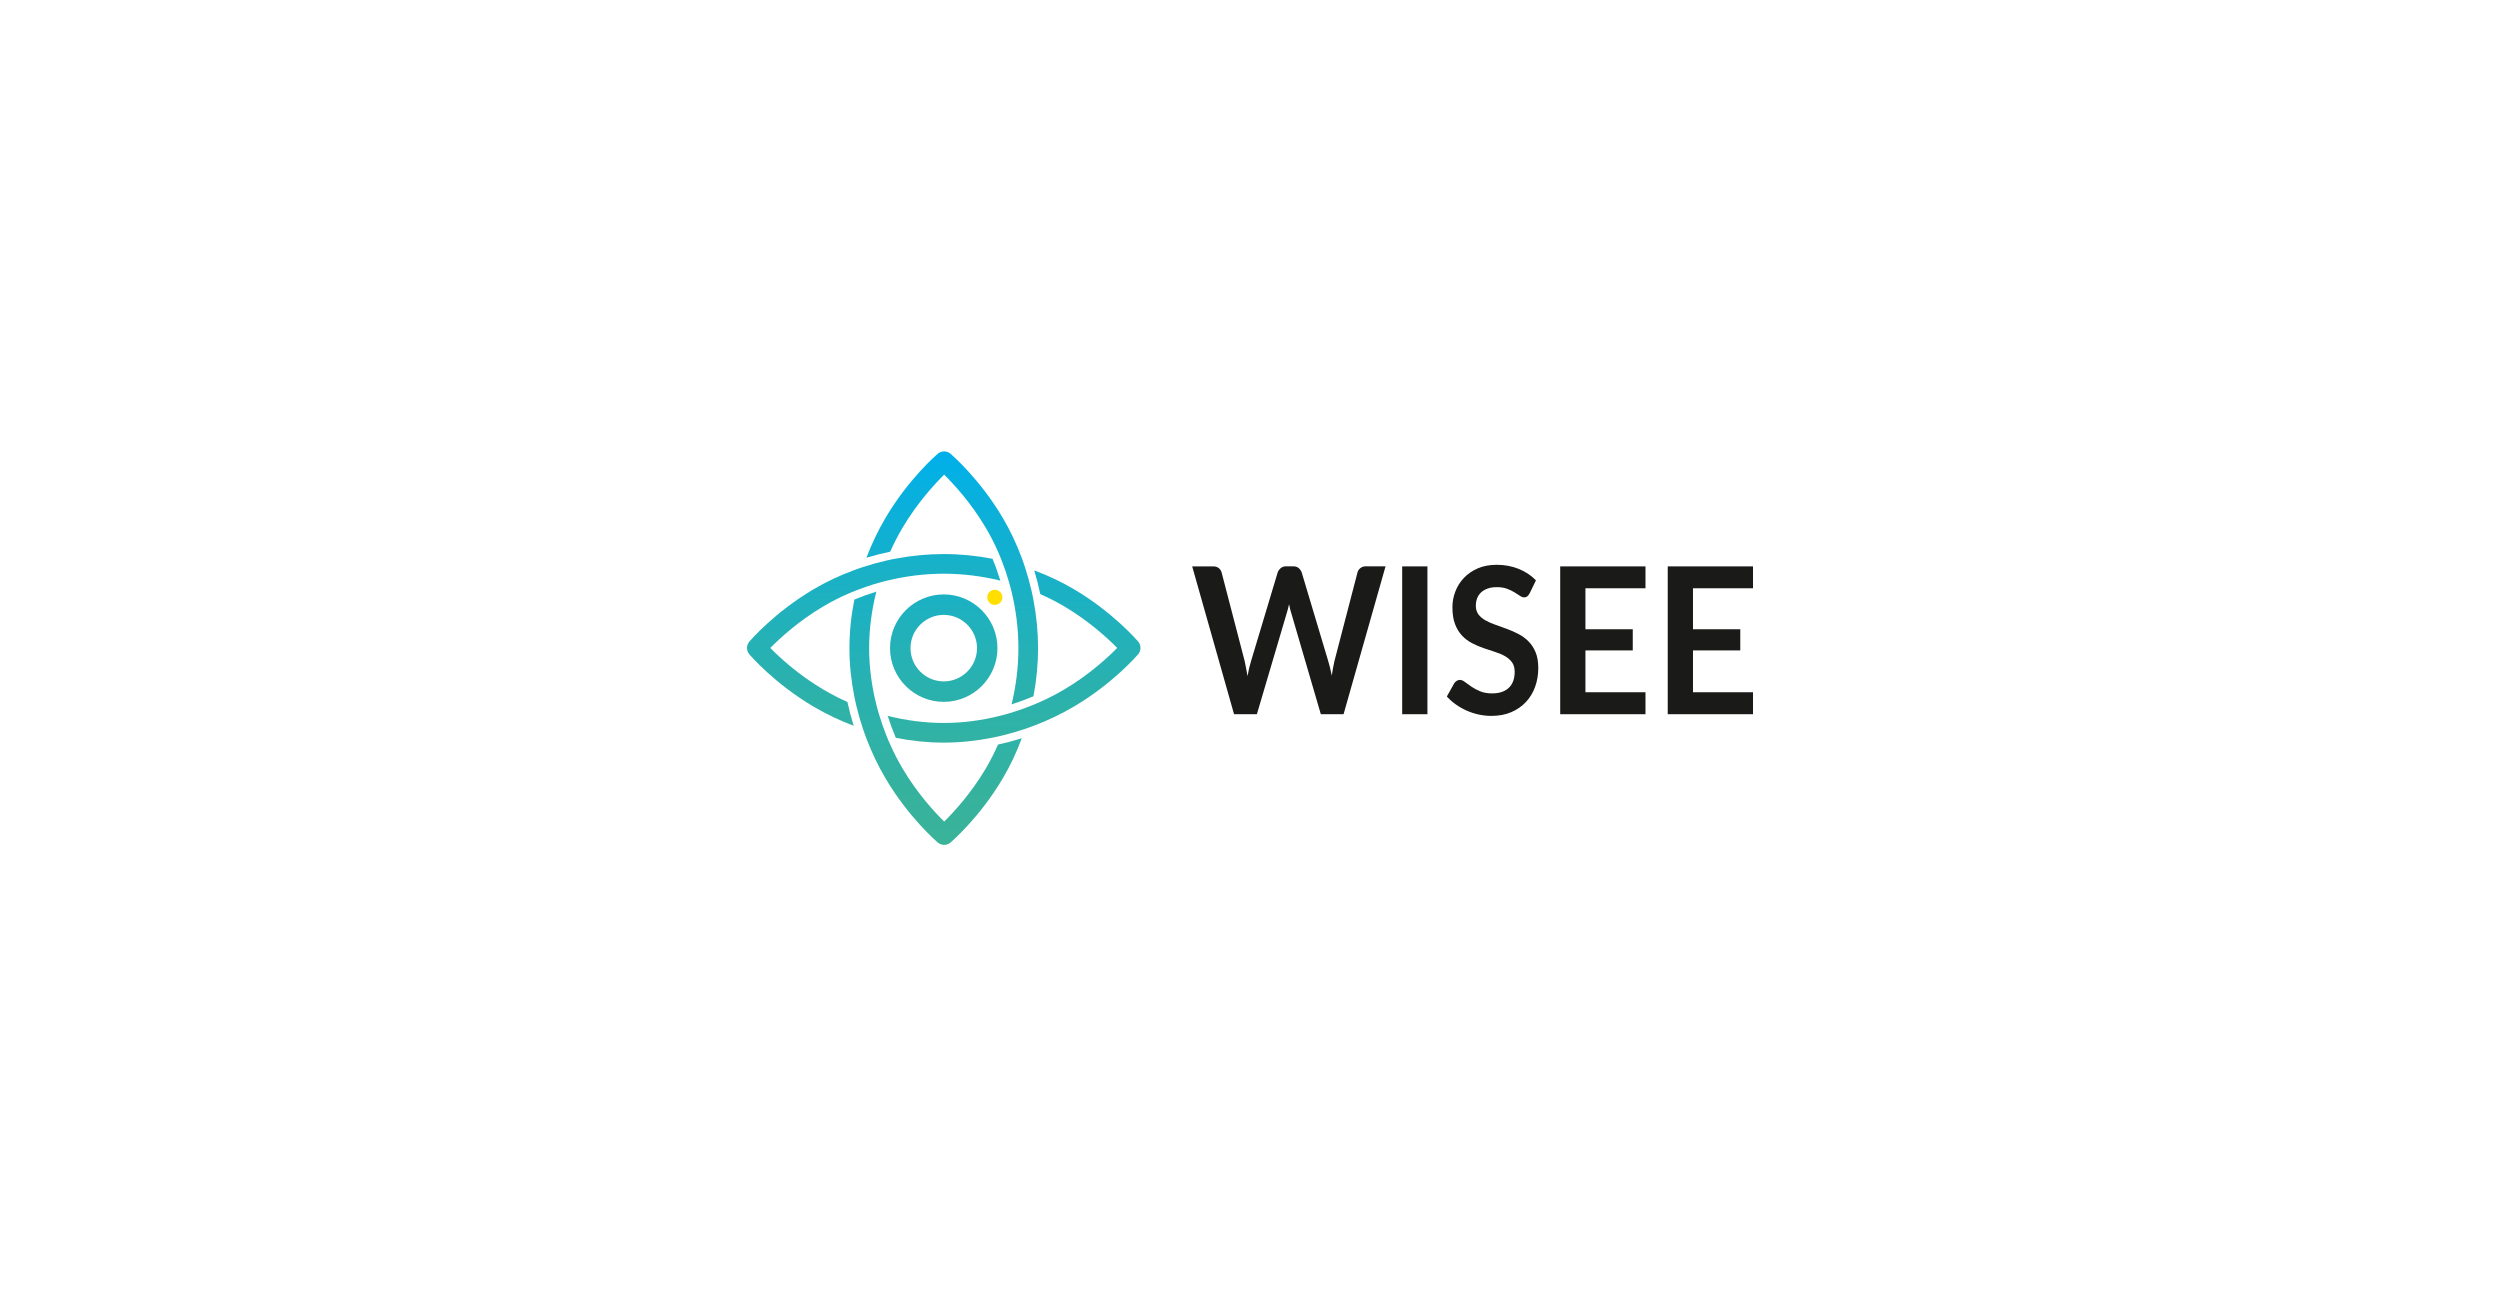 <?xml version="1.0" encoding="UTF-8"?>
<svg id="Layer_1" xmlns="http://www.w3.org/2000/svg" xmlns:xlink="http://www.w3.org/1999/xlink" viewBox="0 0 1080 560">
  <defs>
    <style>
      .cls-1 {
        fill: none;
      }

      .cls-2 {
        fill: #1a1a18;
      }

      .cls-3 {
        fill: url(#linear-gradient-5);
      }

      .cls-4 {
        fill: url(#linear-gradient-4);
      }

      .cls-5 {
        fill: url(#linear-gradient-3);
      }

      .cls-6 {
        fill: url(#linear-gradient-2);
      }

      .cls-7 {
        fill: #ffde00;
      }

      .cls-8 {
        fill: url(#linear-gradient);
      }

      .cls-9 {
        clip-path: url(#clippath-1);
      }

      .cls-10 {
        clip-path: url(#clippath-3);
      }

      .cls-11 {
        clip-path: url(#clippath-4);
      }

      .cls-12 {
        clip-path: url(#clippath-2);
      }

      .cls-13 {
        clip-path: url(#clippath-5);
      }

      .cls-14 {
        clip-path: url(#clippath);
      }
    </style>
    <clipPath id="clippath">
      <rect class="cls-1" width="1080" height="560"/>
    </clipPath>
    <clipPath id="clippath-1">
      <path class="cls-1" d="M405.11,196.02c-.52.44-12.71,10.96-22.6,27.76-3.21,5.46-5.96,11.22-8.22,17.16,3.38-1.03,6.81-1.89,10.27-2.61,1.57-3.51,3.33-6.93,5.28-10.24,6.43-10.91,14.04-19.09,18.04-23.03,3.99,3.93,11.61,12.11,18.03,23.03,1.95,3.3,3.71,6.75,5.27,10.3.28.64.55,1.27.81,1.91.27.64.52,1.28.77,1.92,1.23,3.13,2.31,6.34,3.24,9.6.17.64.35,1.27.52,1.92.17.64.33,1.27.49,1.92,1.93,7.97,2.94,16.18,2.94,24.33s-1.01,16.33-2.94,24.29c3.2-1.01,6.35-2.18,9.45-3.5,1.31-6.87,1.99-13.85,1.99-20.79s-.69-14.01-2.02-20.92c-.13-.67-.27-1.34-.4-2.01-.15-.67-.29-1.34-.44-2-.78-3.39-1.71-6.74-2.79-10.03-.21-.67-.45-1.34-.68-2-.23-.67-.48-1.34-.72-2.01-2.23-6.01-4.96-11.8-8.16-17.24-9.9-16.81-22.09-27.32-22.6-27.76-.8-.68-1.78-1.02-2.76-1.02s-1.97.34-2.76,1.02"/>
    </clipPath>
    <linearGradient id="linear-gradient" x1="-1693.57" y1="-133.06" x2="-1690.97" y2="-133.06" gradientTransform="translate(-8281.39 -110275.15) rotate(-90) scale(65.33 -65.33)" gradientUnits="userSpaceOnUse">
      <stop offset="0" stop-color="#3cb396"/>
      <stop offset=".19" stop-color="#35b29e"/>
      <stop offset=".51" stop-color="#24b1b7"/>
      <stop offset=".9" stop-color="#08b0de"/>
      <stop offset="1" stop-color="#00b0ea"/>
    </linearGradient>
    <clipPath id="clippath-2">
      <path class="cls-1" d="M369.08,259.03c-1.4,6.98-2.12,14.02-2.12,20.97s.72,13.91,2.1,20.84c.13.67.27,1.34.42,2.02.15.68.3,1.35.46,2.02.81,3.4,1.77,6.78,2.9,10.11.23.68.47,1.35.71,2.02.24.68.49,1.35.74,2.02,2.26,5.95,5.01,11.72,8.22,17.17,9.9,16.81,22.09,27.33,22.6,27.77.8.68,1.78,1.02,2.76,1.02s1.96-.35,2.76-1.02c.5-.44,12.7-10.96,22.6-27.77,3.21-5.44,5.94-11.25,8.17-17.27-3.38,1.06-6.8,1.97-10.26,2.72-1.55,3.53-3.3,6.95-5.23,10.24-6.43,10.92-14.04,19.1-18.03,23.03-3.99-3.92-11.59-12.08-18.04-23.03-1.93-3.28-3.68-6.68-5.24-10.17-.28-.64-.57-1.27-.84-1.92-.28-.64-.54-1.28-.8-1.93-1.27-3.17-2.39-6.4-3.35-9.67-.18-.65-.37-1.29-.55-1.94-.17-.64-.34-1.29-.5-1.93-2.03-8.05-3.1-16.27-3.1-24.34s1.07-16.32,3.1-24.38c-3.22.98-6.39,2.12-9.48,3.41"/>
    </clipPath>
    <linearGradient id="linear-gradient-2" x1="-1692.74" y1="-131.1" x2="-1690.14" y2="-131.1" gradientTransform="translate(-8717.53 -117405.28) rotate(-90) scale(69.58 -69.58)" xlink:href="#linear-gradient"/>
    <clipPath id="clippath-3">
      <path class="cls-1" d="M386.95,241.32c-.67.12-1.33.26-2,.4-.67.14-1.35.29-2.02.44-3.4.78-6.77,1.71-10.08,2.79-.67.22-1.35.45-2.01.68-.68.24-1.35.48-2.02.73-6.04,2.23-11.87,4.97-17.33,8.19-16.81,9.9-27.33,22.09-27.77,22.6-1.36,1.59-1.36,3.93,0,5.53.44.51,10.95,12.71,27.76,22.6,5.5,3.24,11.32,6,17.31,8.27-1.06-3.39-1.96-6.84-2.71-10.3-3.53-1.58-6.96-3.34-10.28-5.29-10.92-6.43-19.1-14.04-23.03-18.04,3.93-4,12.11-11.61,23.03-18.04,3.3-1.94,6.75-3.71,10.31-5.27.64-.28,1.28-.56,1.92-.82.64-.27,1.28-.52,1.93-.77,3.15-1.23,6.37-2.32,9.64-3.24.64-.18,1.29-.35,1.94-.53.64-.16,1.28-.33,1.92-.48,7.94-1.92,16.12-2.93,24.24-2.93s16.43,1.02,24.45,2.98c-.98-3.21-2.11-6.36-3.4-9.43-6.95-1.34-14.03-2.04-21.05-2.04s-13.89.68-20.75,1.98"/>
    </clipPath>
    <linearGradient id="linear-gradient-3" x1="-1693.57" y1="-132.84" x2="-1690.97" y2="-132.84" gradientTransform="translate(-8301.7 -110280.55) rotate(-90) scale(65.33 -65.33)" xlink:href="#linear-gradient"/>
    <clipPath id="clippath-4">
      <path class="cls-1" d="M449.4,256.66c3.52,1.55,6.93,3.29,10.2,5.21,10.92,6.44,19.11,14.04,23.03,18.04-3.91,3.98-12.07,11.58-23.02,18.03-3.28,1.93-6.68,3.67-10.16,5.24-.64.29-1.27.57-1.92.83-.64.28-1.28.54-1.92.8-3.15,1.27-6.37,2.38-9.61,3.34-.64.19-1.28.37-1.93.54-.64.18-1.28.34-1.92.51-8.08,2.05-16.34,3.12-24.44,3.12s-16.22-1.05-24.23-3.07c1.03,3.22,2.2,6.39,3.53,9.5,6.88,1.36,13.83,2.06,20.7,2.06s14.03-.73,21.02-2.13c.67-.13,1.33-.28,2-.42.67-.15,1.35-.3,2.01-.46,3.39-.81,6.75-1.78,10.07-2.91.68-.23,1.34-.47,2.01-.7.67-.24,1.34-.49,2-.74,5.92-2.25,11.65-4.99,17.09-8.19,16.82-9.9,27.33-22.09,27.77-22.6,1.36-1.59,1.36-3.93,0-5.53-.44-.51-10.96-12.7-27.77-22.6-5.39-3.18-11.14-5.89-17.11-8.11,1.02,3.36,1.89,6.78,2.6,10.22"/>
    </clipPath>
    <linearGradient id="linear-gradient-4" x1="-1693.57" y1="-133.42" x2="-1690.97" y2="-133.42" gradientTransform="translate(-8277.92 -110276.28) rotate(-90) scale(65.33 -65.33)" xlink:href="#linear-gradient"/>
    <clipPath id="clippath-5">
      <path class="cls-1" d="M393.34,280c0-7.92,6.44-14.37,14.36-14.37s14.37,6.45,14.37,14.37-6.45,14.36-14.37,14.36-14.36-6.45-14.36-14.36M384.49,280c0,12.79,10.41,23.2,23.21,23.2s23.2-10.41,23.2-23.2-10.41-23.21-23.2-23.21-23.21,10.41-23.21,23.21"/>
    </clipPath>
    <linearGradient id="linear-gradient-5" x1="-1693.57" y1="-132.94" x2="-1690.97" y2="-132.94" gradientTransform="translate(-8277.48 -110275.43) rotate(-90) scale(65.33 -65.33)" xlink:href="#linear-gradient"/>
  </defs>
  <g class="cls-14">
    <g>
      <g class="cls-9">
        <rect class="cls-8" x="374.29" y="195" width="74.15" height="109.29"/>
      </g>
      <g class="cls-12">
        <rect class="cls-6" x="366.95" y="255.62" width="74.44" height="109.38"/>
      </g>
      <g class="cls-10">
        <rect class="cls-5" x="322.36" y="239.34" width="109.79" height="74.21"/>
      </g>
      <g class="cls-11">
        <rect class="cls-4" x="383.47" y="246.44" width="109.57" height="74.38"/>
      </g>
      <g class="cls-13">
        <rect class="cls-3" x="384.49" y="256.79" width="46.41" height="46.41"/>
      </g>
      <path class="cls-7" d="M433.03,258.05c0,1.81-1.46,3.27-3.27,3.27s-3.27-1.46-3.27-3.27,1.46-3.27,3.27-3.27,3.27,1.46,3.27,3.27"/>
      <path class="cls-2" d="M598.55,244.68l-18.13,63.86h-9.82l-12.76-43.63c-.35-1.06-.67-2.35-.97-3.89-.16.74-.32,1.43-.49,2.07-.16.65-.34,1.25-.52,1.81l-12.89,43.63h-9.86l-18.09-63.86h9.09c.94,0,1.73.24,2.37.73.63.49,1.06,1.14,1.27,1.96l9.94,38.2c.22.94.43,1.96.62,3.07.21,1.1.41,2.26.63,3.46.22-1.23.45-2.4.7-3.49.26-1.09.54-2.11.83-3.05l11.47-38.2c.21-.68.64-1.3,1.27-1.86.63-.56,1.41-.84,2.32-.84h3.19c.94,0,1.71.25,2.3.75.59.5,1.04,1.15,1.33,1.94l11.43,38.2c.56,1.82,1.08,3.93,1.54,6.32.35-2.33.74-4.43,1.17-6.32l9.94-38.2c.16-.74.57-1.37,1.23-1.9.66-.53,1.45-.8,2.37-.8h8.52Z"/>
      <rect class="cls-2" x="605.74" y="244.68" width="10.91" height="63.86"/>
      <path class="cls-2" d="M660.8,256.3c-.32.62-.67,1.07-1.03,1.35-.36.28-.82.42-1.35.42s-1.18-.23-1.84-.69c-.66-.45-1.45-.96-2.37-1.52-.91-.56-1.99-1.07-3.21-1.52-1.23-.46-2.68-.69-4.35-.69-1.51,0-2.82.2-3.96.6-1.13.4-2.08.95-2.85,1.66-.76.71-1.34,1.55-1.71,2.54-.38.99-.57,2.07-.57,3.25,0,1.5.39,2.75,1.15,3.76.77,1,1.78,1.85,3.05,2.56,1.27.71,2.71,1.34,4.32,1.9,1.62.56,3.27,1.16,4.97,1.79,1.69.63,3.36,1.37,4.97,2.21,1.61.84,3.06,1.9,4.32,3.18,1.27,1.28,2.28,2.85,3.05,4.7.77,1.86,1.15,4.11,1.15,6.76,0,2.88-.45,5.59-1.35,8.1-.9,2.52-2.22,4.71-3.96,6.58-1.74,1.87-3.86,3.34-6.37,4.42-2.5,1.08-5.37,1.61-8.6,1.61-1.86,0-3.69-.2-5.49-.6-1.81-.39-3.53-.96-5.19-1.7-1.66-.74-3.21-1.62-4.66-2.65-1.46-1.03-2.75-2.18-3.88-3.44l3.19-5.7c.27-.41.62-.76,1.06-1.04.43-.28.89-.42,1.37-.42.68,0,1.4.3,2.19.9.78.61,1.71,1.28,2.79,2.01,1.08.74,2.33,1.4,3.78,2.01,1.44.6,3.17.91,5.19.91,3.1,0,5.49-.8,7.19-2.41,1.7-1.6,2.54-3.91,2.54-6.91,0-1.68-.38-3.05-1.15-4.11-.77-1.06-1.79-1.95-3.05-2.67-1.26-.72-2.71-1.33-4.32-1.83-1.62-.5-3.26-1.04-4.93-1.63-1.67-.59-3.31-1.29-4.93-2.12-1.61-.82-3.05-1.9-4.32-3.23-1.26-1.33-2.28-2.98-3.05-4.97-.77-1.99-1.15-4.44-1.15-7.35,0-2.33.42-4.59,1.27-6.8.85-2.21,2.08-4.17,3.7-5.87,1.62-1.71,3.61-3.07,5.98-4.11,2.37-1.03,5.09-1.54,8.16-1.54,3.45,0,6.63.59,9.54,1.77,2.91,1.18,5.39,2.83,7.43,4.94l-2.71,5.61Z"/>
      <polygon class="cls-2" points="684.91 254.13 684.91 271.84 705.35 271.84 705.35 280.98 684.91 280.98 684.91 299.05 710.85 299.05 710.85 308.54 674.01 308.54 674.01 244.68 710.85 244.68 710.85 254.13 684.91 254.13"/>
      <polygon class="cls-2" points="731.37 254.13 731.37 271.84 751.8 271.84 751.8 280.98 731.37 280.98 731.37 299.05 757.3 299.05 757.3 308.54 720.46 308.54 720.46 244.68 757.3 244.68 757.3 254.13 731.37 254.13"/>
    </g>
  </g>
</svg>